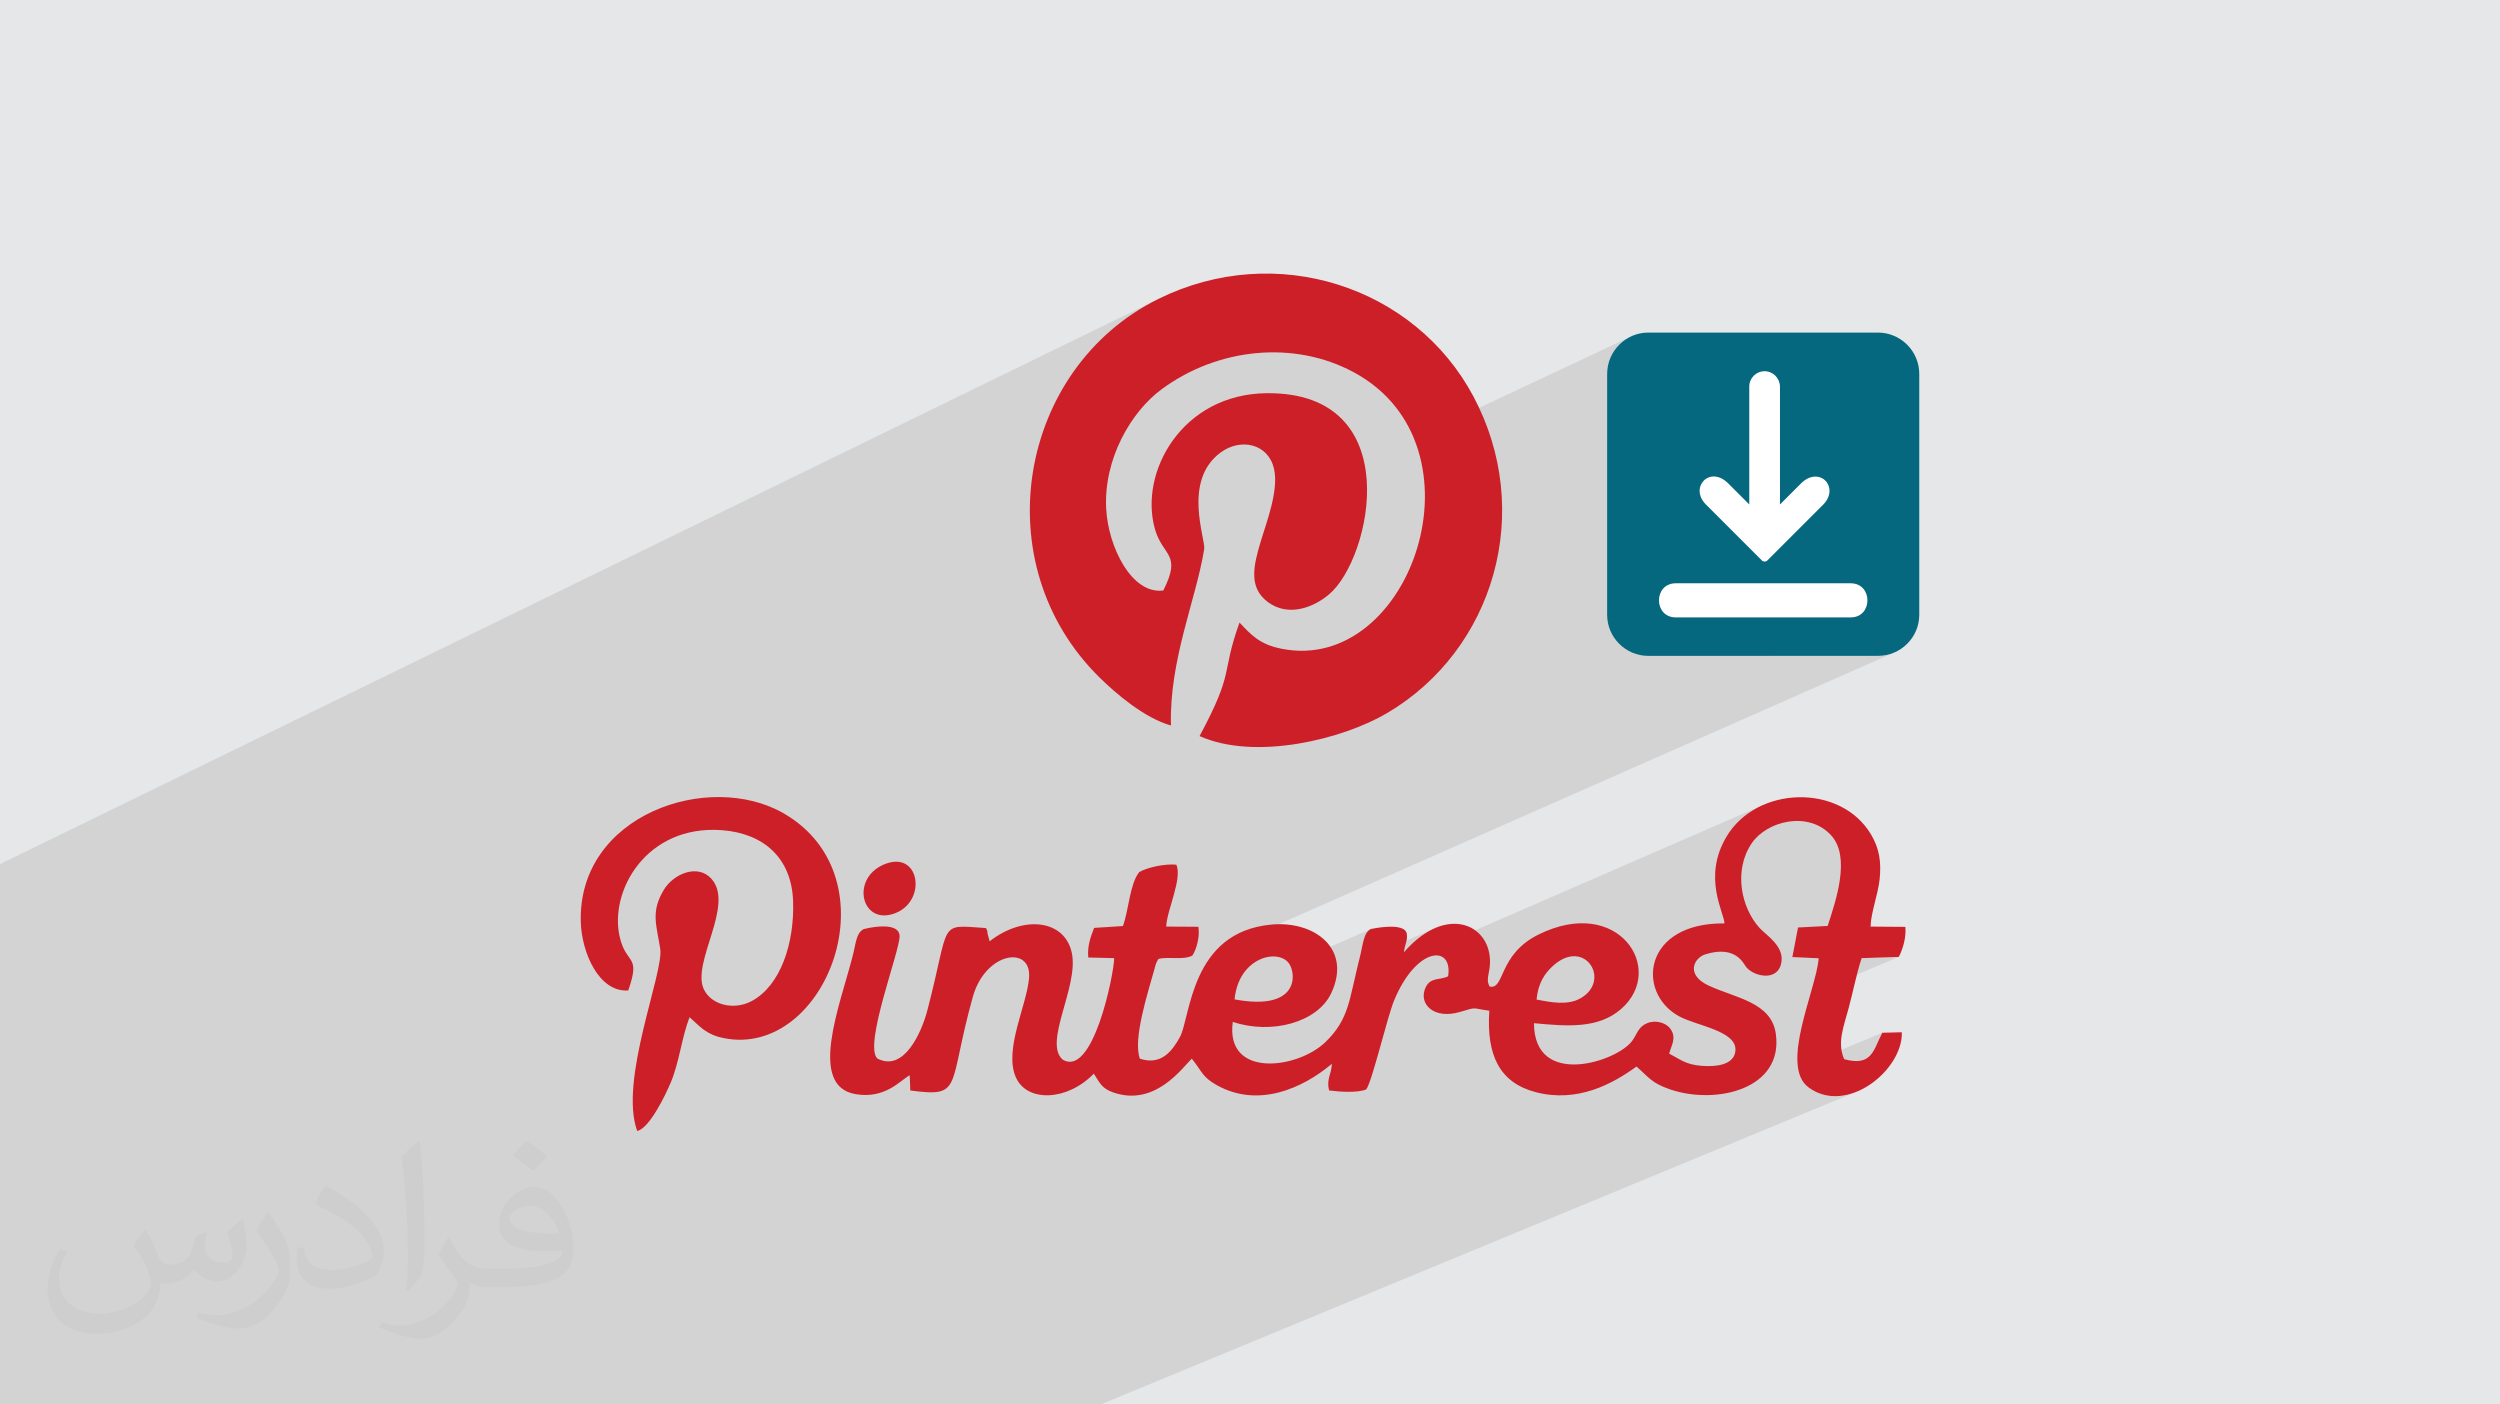 <?xml version="1.0" encoding="UTF-8"?>
<!DOCTYPE svg PUBLIC "-//W3C//DTD SVG 1.1//EN" "http://www.w3.org/Graphics/SVG/1.1/DTD/svg11.dtd">
<!-- Creator: CorelDRAW -->
<svg xmlns="http://www.w3.org/2000/svg" xml:space="preserve" width="94.192mm" height="52.917mm" version="1.1" style="shape-rendering:geometricPrecision; text-rendering:geometricPrecision; image-rendering:optimizeQuality; fill-rule:evenodd; clip-rule:evenodd"
viewBox="0 0 9404.92 5283.66"
 xmlns:xlink="http://www.w3.org/1999/xlink"
 xmlns:xodm="http://www.corel.com/coreldraw/odm/2003">
 <defs>
  <style type="text/css">
   <![CDATA[
    .fil4 {fill:#06687F}
    .fil3 {fill:#CD1F28}
    .fil5 {fill:white}
    .fil2 {fill:#373435;fill-opacity:0.031}
    .fil1 {fill:#2B2A29;fill-opacity:0.102}
    .fil0 {fill:#E6E7E8}
   ]]>
  </style>
 </defs>
 <g id="Layer_x0020_1">
  <polygon class="fil0" points="-0,0 9404.92,0 9404.92,5283.66 -0,5283.66 "/>
  <polygon class="fil1" points="-0,4901.72 -0,4896.36 -0,4894.24 -0,4829.74 -0,4806.43 -0,4792.21 -0,4774.12 -0,4756.1 -0,4747.95 -0,4742.31 -0,4730.19 -0,4709.29 -0,4556.79 -0,4549.16 -0,4504.26 -0,4501.56 -0,4482.19 -0,4477.71 -0,4475.64 -0,4474.54 -0,4469.55 -0,4469.28 -0,4386.99 -0,4332.98 -0,4268.37 -0,4253.3 -0,4238.14 -0,4204.18 -0,4150.06 -0,4041.77 -0,4028.84 -0,3882.06 -0,3827.58 -0,3711.63 -0,3556.56 -0,3250.71 4357.64,1124.6 4309.42,1150.36 4263.54,1178.78 4220.05,1209.7 4178.97,1242.98 4140.34,1278.48 4104.2,1316.06 4070.56,1355.57 4039.45,1396.87 4010.94,1439.8 3985.02,1484.24 3961.74,1530.04 3941.12,1577.05 3923.22,1625.13 3908.27,1673.37 4474.75,1400.42 4496.67,1389.96 4518.89,1380.26 4541.35,1371.35 4564.06,1363.22 4586.98,1355.87 4610.08,1349.32 4633.34,1343.55 4656.73,1338.58 4680.23,1334.42 4703.82,1331.05 4727.46,1328.5 4751.14,1326.76 4774.82,1325.83 4798.49,1325.73 4822.11,1326.45 4845.67,1328 4869.14,1330.38 4892.49,1333.59 4915.7,1337.64 4938.74,1342.55 4961.59,1348.29 4984.22,1354.88 5006.61,1362.34 5028.74,1370.64 5050.56,1379.81 5072.08,1389.86 5093.25,1400.76 5138.83,1428.33 5179.8,1459.03 5216.26,1492.59 5248.34,1528.74 5276.14,1567.16 5299.77,1607.61 5319.24,1649.54 6140.75,1263.36 6127.24,1269.92 6114.49,1277.73 6102.56,1286.69 6091.56,1296.74 6081.53,1307.78 6072.6,1319.75 6064.81,1332.57 6058.26,1346.15 6053.03,1360.41 6049.18,1375.29 6046.83,1390.68 6046.02,1406.53 6046.02,1665.36 6615.91,1401.06 6626.78,1397.71 6638.47,1396.55 6649.92,1397.71 6660.63,1401.06 6670.33,1406.36 6678.84,1413.39 6685.9,1421.92 6691.3,1431.73 6694.81,1442.6 6696.21,1454.29 6696.21,1847.54 6803.24,1798.82 6810.07,1796.17 6816.75,1794.34 6823.26,1793.28 6829.53,1792.94 6846.58,1795.57 6860.98,1802.89 6872.16,1814.06 6879.52,1828.22 6882.52,1844.53 6880.56,1862.11 6873.07,1880.13 6859.48,1897.74 6648.44,2108.77 6646.36,2110.4 6643.92,2111.57 6460.49,2194.32 6962.14,2194.32 6976.93,2195.76 6989.74,2199.83 7000.58,2206.16 7009.46,2214.37 7016.36,2224.08 7021.29,2234.92 7024.25,2246.51 7025.23,2258.48 7024.25,2270.45 7021.29,2282.05 7016.36,2292.88 7009.46,2302.59 7000.58,2310.8 6989.74,2317.13 6651.97,2467.37 7064.8,2467.37 7080.65,2466.58 7096.05,2464.24 7110.91,2460.43 7125.18,2455.23 4566.7,3584.45 4562.83,3588.88 4550.64,3604.72 4539.49,3621.1 4529.3,3637.91 4520.03,3655.06 4511.59,3672.44 4503.93,3689.96 4496.99,3707.52 4493.21,3718.05 4737.89,3610.5 4754.62,3603.96 4771.29,3599.93 4787.52,3598.34 4802.97,3599.15 4817.27,3602.31 4830.06,3607.76 4840.98,3615.44 4849.68,3625.3 4851.64,3628.79 5156.97,3494.96 5152.05,3497.89 5147.72,3501.45 5143.89,3505.61 5140.53,3510.37 5137.57,3515.69 5134.95,3521.55 5132.61,3527.94 5130.48,3534.84 5128.53,3542.23 5126.67,3550.08 5124.86,3558.37 5123.02,3567.1 5121.12,3576.23 5119.08,3585.75 5116.84,3595.64 5114.35,3605.87 5111.69,3616.65 5403.36,3489.36 5388.55,3495.97 5373.55,3503.93 5358.39,3513.27 5343.11,3524.05 5327.74,3536.32 5312.33,3550.09 5296.89,3565.4 5281.48,3582.32 5101.12,3660.91 5095.72,3684.73 5092.64,3698.38 6630.63,3029.14 6612.51,3037.87 6594.99,3047.71 6578.13,3058.64 6562.02,3070.67 6546.71,3083.8 6532.29,3098.01 6518.83,3113.31 6506.41,3129.69 6495.1,3147.16 6487.01,3161.5 6479.89,3175.71 6473.71,3189.77 6472.08,3194.03 6667.21,3109.46 6686.81,3101.47 6707.24,3095.28 6728.26,3091.02 6749.64,3088.81 6771.11,3088.79 6792.43,3091.1 6813.36,3095.85 6833.64,3103.2 6853.03,3113.26 6871.3,3126.18 6888.18,3142.07 6894.82,3149.9 6900.72,3158.19 6905.92,3166.91 6910.44,3176.01 6914.29,3185.5 6917.53,3195.32 6920.17,3205.47 6922.24,3215.9 6923.78,3226.61 6924.8,3237.54 6925.34,3248.69 6925.43,3260.01 6925.09,3271.5 6924.35,3283.12 6923.25,3294.83 6921.8,3306.62 6920.04,3318.46 6918,3330.32 6915.7,3342.17 6913.18,3353.99 6910.46,3365.74 6907.56,3377.42 6904.54,3388.98 6901.38,3400.39 6898.16,3411.64 6894.86,3422.69 6891.55,3433.51 6888.23,3444.1 6884.95,3454.4 6881.72,3464.4 6878.58,3474.07 6875.54,3483.38 6755.4,3534.48 6742.62,3600.56 6841.69,3605 6840.44,3616.74 6838.5,3629.38 6835.93,3642.84 6832.82,3657.08 6829.21,3672.01 6827.45,3678.82 7003.46,3604.49 7143.34,3599.9 6810.58,3740.11 6806.4,3754.75 6801.36,3772.43 6796.34,3790.34 6791.39,3808.41 6786.59,3826.58 6781.99,3844.76 6777.69,3862.89 6773.74,3880.91 6770.22,3898.75 6767.19,3916.34 6764.73,3933.61 6762.91,3950.51 6761.79,3966.94 6761.44,3982.86 6761.94,3998.2 6763.36,4012.88 6764.11,4017.25 7080.97,3885.17 7075.09,3896.95 7069.68,3908.66 7064.55,3920.16 7059.53,3931.29 7054.42,3941.91 7049.03,3951.9 7043.17,3961.08 7036.64,3969.34 7029.27,3976.52 7020.85,3982.48 7011.21,3987.08 6790.75,4078.71 6795.01,4083.46 6804.8,4091.68 6818.44,4100.64 6832.41,4108.06 6846.67,4113.98 6861.17,4118.46 6875.86,4121.56 6890.69,4123.33 6905.6,4123.83 6920.53,4123.1 6935.46,4121.2 6950.31,4118.2 6965.03,4114.14 6979.58,4109.09 4140.39,5283.66 3934.37,5283.66 3891.39,5283.66 3726.15,5283.66 3704.82,5283.66 3456.56,5283.66 3429.14,5283.66 3361.91,5283.66 3185.62,5283.66 3147.32,5283.66 3139.49,5283.66 3027.27,5283.66 2999.13,5283.66 2958.93,5283.66 2907.06,5283.66 2877.8,5283.66 2864.12,5283.66 2849.52,5283.66 2813.3,5283.66 2775.84,5283.66 2696.15,5283.66 2643.15,5283.66 2630.01,5283.66 2552.67,5283.66 2448.63,5283.66 2447.98,5283.66 2412.97,5283.66 2373.34,5283.66 2371.73,5283.66 2367.7,5283.66 2262.87,5283.66 2243.24,5283.66 2180.77,5283.66 2152.11,5283.66 2091.78,5283.66 2059.03,5283.66 2032.03,5283.66 1987.94,5283.66 1968.75,5283.66 1921.78,5283.66 1867.86,5283.66 1829.1,5283.66 1798.43,5283.66 1735.4,5283.66 1725.73,5283.66 1705.15,5283.66 1705.13,5283.66 1703.39,5283.66 1651.21,5283.66 1618.23,5283.66 1573.42,5283.66 1562.99,5283.66 1502.97,5283.66 1491.06,5283.66 1487.54,5283.66 1449.47,5283.66 1377.25,5283.66 1377.04,5283.66 1336.93,5283.66 1315.39,5283.66 1304.62,5283.66 1292.3,5283.66 1273.78,5283.66 1271.76,5283.66 1264.81,5283.66 1091.51,5283.66 1075.87,5283.66 1066.66,5283.66 1014.23,5283.66 931.14,5283.66 862.44,5283.66 746.5,5283.66 716.79,5283.66 687.58,5283.66 663.64,5283.66 660.71,5283.66 649.34,5283.66 621.53,5283.66 581.45,5283.66 571.02,5283.66 448.01,5283.66 409.96,5283.66 320.49,5283.66 314,5283.66 266.85,5283.66 188.47,5283.66 165.29,5283.66 102.5,5283.66 95.72,5283.66 93.64,5283.66 53.32,5283.66 29.19,5283.66 -0,5283.66 -0,5247.46 -0,5212.81 -0,5205.82 -0,5205.2 -0,5202.93 -0,5190.81 -0,5131.57 -0,5109.94 -0,5108.64 -0,5107.96 -0,5049.63 -0,5047.36 -0,5047.27 -0,5045.92 -0,5045.36 -0,5045.18 -0,5039.72 -0,5005.99 -0,5002.33 -0,4969.88 -0,4964.35 -0,4940.67 "/>
  <path class="fil2" d="M548.54 4627.69c17.95,27.21 29.6,53.36 40.96,82.43 8.45,16.91 12.93,48.09 52.57,48.09 11.61,0 28.28,-3.42 43.06,-11.61 16.63,-8.73 29.32,-21.94 35.94,-42l15.85 -53.36 38.57 -19.02 2.64 2.64c-5.27,20.09 -6.59,39.36 -6.59,54.43 0,44.63 38.57,61.56 69.22,61.56 17.95,0 34.09,-8.73 34.09,-25.11 0,-21.13 -8.98,-57.06 -20.62,-89.29 17.95,-17.95 35.94,-35.94 56.53,-50.47l3.17 1.6c8.98,38.04 14,75.56 14,100.66 0,24.57 -10.83,51.79 -19.81,69.49 -18.49,34.87 -51.25,62.62 -90.87,62.62 -30.1,0 -63.65,-15.07 -86.66,-43.06l-1.32 0c-21.66,26.96 -55.22,51.25 -108.86,51.25l-16.63 0c-2.64,35.41 -10.29,60.49 -21.94,82.95 -31.95,62.34 -126.81,106.47 -216.1,106.47 -124.17,0 -186.51,-71.59 -186.51,-166.96 0,-58.91 19.27,-113.6 48.88,-152.42l24.29 10.04c-18.49,35.41 -30.91,68.68 -30.91,101.45 0,89.29 72.66,131.83 156.4,131.83 77.68,0 173.83,-49.41 191.28,-106.72 -6.59,-62.62 -30.1,-91.93 -66.04,-148.99 10.83,-19.02 24.83,-38.04 42.28,-58.38l3.17 0 0 0 0 0 -0.02 -0.09zm1432.13 -336.04c26.15,16.39 51.79,35.66 76.87,57.85 -14,19.81 -31.45,37.79 -53.11,53.64 -25.11,-20.34 -50.19,-37.79 -75.84,-56.27 17.42,-19.55 34.62,-38.29 52.04,-55.22l0 0 0 0 0 0 0 0 0 0 0.03 0zm13.47 244.11c-42.28,0 -76.87,27.75 -76.87,48.34 0,44.13 84.53,57.85 185.72,57.31 -12.68,-51.79 -57.06,-105.68 -108.86,-105.68l0.01 0.03zm-94.86 236.19c54.96,0 103.04,-1.6 139.74,-10.83 40.96,-10.29 75.56,-30.91 75.56,-45.17 0,-3.7 0,-8.19 -1.32,-11.89 -22.98,2.11 -49.41,2.11 -72.38,2.11 -74.49,0 -131.55,-16.91 -154.02,-58.66 -5.55,-11.61 -9.51,-24.57 -9.51,-39.36 0,-40.43 17.42,-79.79 48.09,-107 25.61,-22.45 53.89,-36.44 82.67,-36.44 52.04,0 93.51,41.75 122.57,107.54 15.85,35.94 26.68,77.4 26.68,129.72 0,34.87 -9.51,64.19 -31.17,85.85 -40.43,39.11 -114.92,53.89 -229.04,53.89l-51.79 0 0 0 -13.47 0c-28.28,0 -48.62,-5.02 -64.72,-17.42l-2.64 0c0.79,6.59 1.32,12.93 1.32,19.02 0,25.61 -8.45,58.38 -25.61,84.53 -50.72,75.3 -105.68,108.04 -153.24,108.04 -48.09,0 -107,-18.49 -160.11,-42.54l9.51 -18.49c17.17,7.13 40.96,11.89 73.7,11.89 85.85,0 198.66,-82.43 212.66,-163 -3.17,-6.59 -8.98,-15.32 -17.17,-24.57 -25.11,-29.85 -40.96,-54.68 -55.75,-80.83 12.68,-25.11 24.29,-45.17 35.13,-63.4l4.49 -0.53c36.72,74.77 69.99,117.55 144.23,117.55l11.61 0 0 0 53.89 0 0 0 0 0 0 0 0 0 0 0 0.09 0.01zm-371.98 79c6.34,-34.34 6.87,-72.91 6.87,-108.86l0 -53.36c0,-99.6 -12.68,-244.36 -22.98,-338.68 17.95,-19.27 43.06,-42 62.87,-57.31l5.81 1.6c13.47,118.62 16.63,256 16.63,383.06 0,33.3 -1.32,65.79 -4.49,89.55 -1.85,30.1 -19.27,52.83 -56.53,87.7l-8.19 -3.7zm-382.8 -157.19c1.85,46.77 24.83,83.49 105.15,83.49 49.93,0 92.19,-12.93 138.96,-35.13 8.45,-3.7 12.93,-8.73 12.93,-12.93 0,-29.32 -22.45,-68.15 -60.23,-103.55 -36.72,-33.3 -85.34,-62.62 -130.76,-82.18 -15.6,-6.59 -20.62,-13.47 -20.62,-20.09 0,-13.47 17.95,-41.75 32.77,-62.09l5.02 -0.53c52.04,27.21 110.17,67.64 153.24,112.53 39.11,41.47 63.4,83.49 63.4,129.19 0,33.81 -10.29,65.51 -26.96,95.11 -57.06,28.79 -117.83,50.72 -178.06,50.72 -73.17,0 -123.1,-34.34 -123.1,-114.92 0,-8.73 0,-22.19 3.17,-39.64l25.11 0 0 0 0 0 0 0 0 0 0 0 -0.02 0zm-132.37 -132.9l45.45 73.45c16.63,27.21 32.23,56.81 32.23,103.55l0 59.7c0,48.34 -30.91,100.13 -80.83,151.38 -39.11,34.62 -73.7,49.41 -105.68,49.41 -47.55,0 -101.98,-14.79 -164.85,-41.75l7.13 -18.49c19.81,5.27 42.79,9.77 71.06,9.77 90.36,-0.53 182.8,-66.57 225.08,-147.15 5.02,-9.26 6.87,-17.95 6.87,-24.04 0,-9.26 -5.02,-19.55 -8.98,-28.79 -22.98,-43.31 -48.62,-82.95 -76.87,-119.68 14.79,-23.25 29.6,-45.7 45.7,-67.9l3.7 0.53 0 0 0 0 0 0 0 0 0 0 -0.02 0.01z"/>
  <g id="_2094360157136">
   <g>
    <path class="fil3" d="M4405.1 2729.34c-6.67,-246.41 93.67,-470.68 125.06,-663.37 6.11,-37.49 -82.67,-256.05 60.78,-362.91 77.58,-57.79 181.07,-33.13 202.03,61.15 17.82,80.13 -27.05,196.41 -48.91,268.66 -28.31,93.56 -48.57,176.36 25.04,231.63 75.69,56.82 170.06,22.93 231.23,-28.85 160.18,-135.54 294.21,-760.97 -234.31,-756.46 -318.95,2.72 -481.66,296.75 -421.32,510.86 29.2,103.59 102.77,91.35 31.54,231.35 -119.37,15.47 -207.49,-165.04 -214.82,-307.85 -9.71,-188.68 94.63,-365.33 208.8,-449.32 212.48,-156.3 499.11,-184.47 723.02,-63.46 511.26,276.29 215.44,1136.52 -271.43,1039.91 -83.72,-16.61 -114.62,-51.94 -158.75,-98.68 -71.65,199.56 -15.76,176.52 -150.29,427.11 210.48,93.98 539.34,11.44 704.91,-86.13 405.04,-238.69 555.5,-760.56 324.93,-1192.26 -221.06,-413.86 -742.87,-584.43 -1184.98,-366.12 -526.86,260.17 -657.68,997.19 -219.44,1425.82 59.39,58.08 165.7,150.29 266.9,178.92z"/>
    <path class="fil3" d="M5780.46 3760.34c5.91,-61.24 30.01,-99.45 65.89,-130.38 117.69,-101.5 215.97,59.7 99.12,125.78 -48.66,27.52 -111.34,14.77 -165.01,4.6zm-1136.06 -0.75c15.42,-160.18 165.45,-192.61 205.28,-134.29 28.13,41.19 34.79,179.27 -205.28,134.29zm1512.08 252.65c46.41,40.56 56.08,62.31 128.16,86.62 171.62,57.87 426.2,-1.35 395.79,-210.88 -17.11,-117.93 -151.47,-133.3 -252.5,-180.27 -88.08,-40.95 -55.23,-104.24 -12.47,-117.57 115.59,-36.03 144.21,36.36 153.58,47.8 30.72,37.45 122.22,55.95 132.89,-19.96 8.5,-60.4 -57.17,-99.28 -82.78,-127.38 -67.99,-74.57 -99.5,-215.6 -28.75,-318.97 56.52,-82.57 211.88,-122.53 297.79,-29.56 74.88,81.04 18.98,243.99 -12.64,341.3l-111.38 5.83 -21.54 111.35 99.07 4.44c-9.38,120.19 -149,405.29 -36.89,486.67 143.43,104.14 353.85,-65.86 349.84,-208.32l-73.67 1.82c-33,62.79 -37.52,128.51 -143.06,99.47 -27.63,-60.81 -2.19,-122.1 16.83,-192.72 16.17,-60.04 29.97,-131.6 48.72,-187.43l139.88 -4.59c14.32,-28.15 28.61,-72.66 24.45,-113.08l-130.64 -1.03c0.48,-50.27 27.76,-120.4 33.84,-177.15 7.11,-66.27 -1.41,-116.7 -31.31,-167.85 -113.52,-194.07 -430.11,-185.64 -544.58,6.36 -91.67,153.76 -8.53,286.04 -7.74,326.63 -305.17,-3.05 -332.93,258.33 -172.87,348.31 67.17,37.75 223.06,55.32 213.92,132.65 -6.2,52.39 -74.27,59.04 -126.84,54.9 -61.07,-4.81 -79.98,-24.39 -122.17,-45.95 8.07,-31.72 29.03,-58.83 4.53,-93.59 -14.43,-20.48 -52.08,-34.69 -86.17,-21.46 -34.21,13.28 -37.31,38.46 -57.13,66.39 -55.81,78.63 -369.51,180.99 -369.84,-65.87 128.62,12.34 243.52,20.9 328.88,-54.35 169.51,-149.43 -12.13,-429.04 -313.55,-278.25 -150.48,75.3 -124.87,207.89 -182.19,194.61 -13.91,-23.69 -2.41,-46.28 0.49,-75 15.54,-153.92 -158.85,-242.84 -322.94,-53.86 3.33,-31.43 14.34,-41.2 11.03,-68.3 -5.87,-48.25 -135.53,-19.07 -135.54,-19.06 -27.88,13.94 -28.55,55.44 -42.63,110.91 -39.25,154.63 -37.56,226.06 -127.28,313.62 -105.39,102.86 -378.5,137.81 -349.39,-75.23 145.81,48.93 318.37,2.04 370.11,-107.43 79.27,-167.67 -62.81,-273.3 -223.9,-258.74 -306.8,27.73 -304.2,349.26 -345.39,423.81 -28.63,51.82 -69.96,107.18 -150.21,80.89 -27.33,-71.78 29.75,-247.2 54.27,-335.67 6.29,-22.72 5.7,-22.98 15.4,-39.65 40.97,-10.01 90.55,5.57 127.57,-12.4 14.71,-21.63 29.13,-69.74 22.77,-108.58l-120.91 -0.73c1.45,-59.87 61.67,-180.8 37.94,-232.82 -42.14,-4.34 -109.18,9.94 -139.7,27.89 -35.72,45.29 -38.64,140.89 -61.21,202.93l-108.29 6.91c-13.82,34.64 -26.01,69.57 -22.09,111.38l97.5 2.49c-1.01,61.46 -79.94,452.33 -194.37,381.15 -72.47,-64.98 61.42,-273.64 35.1,-400.36 -26.26,-126.49 -182.48,-143.43 -309.15,-44.33 -0.96,-1.95 -1.42,-4.86 -1.81,-6.26 -0.4,-1.43 -1.34,-4.63 -1.83,-6.41 -0.52,-1.88 -1.27,-4.73 -1.83,-6.78 -0.6,-2.18 -1.31,-5.11 -1.87,-7.2 -4.31,-15.94 4.22,0.44 -6.39,-23.02 -184.26,-12.26 -131.89,-29.8 -220.65,309.49 -21.03,80.4 -87.16,234.16 -188.19,181.19 -52.85,-50.01 85.69,-405.91 83.67,-460.94 -2.22,-60.55 -134.03,-26.53 -136.05,-25.38 -27.66,15.78 -27.13,49.18 -41.15,103.49 -47.79,185.16 -168.71,487.28 12.39,517.08 112.41,18.5 167.16,-52.29 202.93,-71.09l2.17 57.19c200.29,26.46 139.5,-9.27 235.22,-352.23 47.26,-169.32 221.57,-195.39 211.58,-71.47 -8.34,103.45 -95.09,269.17 -50.12,373.25 41.48,96.01 193.48,90.7 293.74,-12.88 23.01,36.12 30.23,55.64 72.74,70.55 156.29,54.86 258.97,-90.83 295.72,-126.97 39.9,49.29 38.54,68.6 94.24,99.77 153.51,85.93 320.05,14.63 432.73,-80.34 -1.73,41.55 -21.03,56.07 -10.48,100.15 41.81,5.69 107.62,9.43 139.6,-3.69 21.95,-26.79 78.73,-271.68 105.57,-336.01 84.46,-202.49 221.07,-209.06 202.78,-89.89 -29.19,15.41 -65.49,2.5 -84.21,40.93 -29.64,60.83 27.99,123.48 129.44,93.19 67.58,-20.18 41.39,-13.31 109.69,-4.52 -11.31,166.12 37.53,271.39 176.2,306.91 157.15,40.24 288.57,-32.31 377.5,-96.86z"/>
    <path class="fil3" d="M2363.43 3726.14c47.99,-137.21 -6.68,-94.42 -31.76,-199.96 -41.56,-174.87 101.24,-424.24 384.03,-403.07 157.95,11.83 262.11,105.37 267.85,266.28 5.7,159.69 -47.6,319.7 -156.73,377.07 -67.96,35.73 -151.08,13.22 -178.77,-44.3 -48.41,-100.55 117.6,-318.02 27.91,-416.64 -51.41,-56.54 -142.2,-18.84 -178.97,42.47 -49.57,82.67 -27.28,131.31 -13.22,221.24 14.13,90.31 -156.15,495.1 -86.72,685.27 46.22,-8.49 108.38,-139.24 126.13,-181.62 32.65,-77.89 40.95,-168.32 70.84,-246.17 38.02,33.25 60.19,64.56 127.52,78.42 386.29,79.51 647.68,-602.23 226.56,-845.33 -280.41,-161.86 -775.4,4.26 -763.17,409.67 3.44,114.04 68.01,264.29 178.51,256.67z"/>
    <path class="fil3" d="M3323.42 3252.91c-125.62,54.95 -81.31,233.02 46.35,181.71 119.68,-48.1 89.34,-241.06 -46.35,-181.71z"/>
   </g>
   <g>
    <g id="Layer_x0020_1_1">
     <path class="fil4" d="M7064.8 1251.11l-864.08 0c-84.84,0 -154.71,69.86 -154.71,155.42l0 906.14c0,85.55 69.86,154.71 154.71,154.71l864.08 0c85.55,0 155.41,-69.16 155.41,-154.71l0 -906.14c0,-85.56 -69.86,-155.42 -155.41,-155.42z"/>
     <g>
      <path class="fil5" d="M6962.14 2194.32l-658.04 0c-84.12,0 -84.12,128.33 0,128.33l658.04 0c84.12,0 84.12,-128.33 0,-128.33z"/>
      <path class="fil5" d="M6829.53 1792.94c-16.4,0 -35.65,7.13 -54.18,25.67l-79.14 79.13 0 -443.45c-0.71,-32.08 -26.38,-57.74 -57.74,-57.74 -32.08,0 -57.75,25.66 -57.75,57.74l0 443.45 -79.13 -79.13c-69.87,-69.87 -147.59,15.68 -84.13,79.13l211.03 211.03c4.99,4.99 14.97,4.99 19.96,0l211.03 -211.03c44.91,-45.63 18.54,-104.8 -29.94,-104.8z"/>
     </g>
    </g>
   </g>
  </g>
 </g>
</svg>
